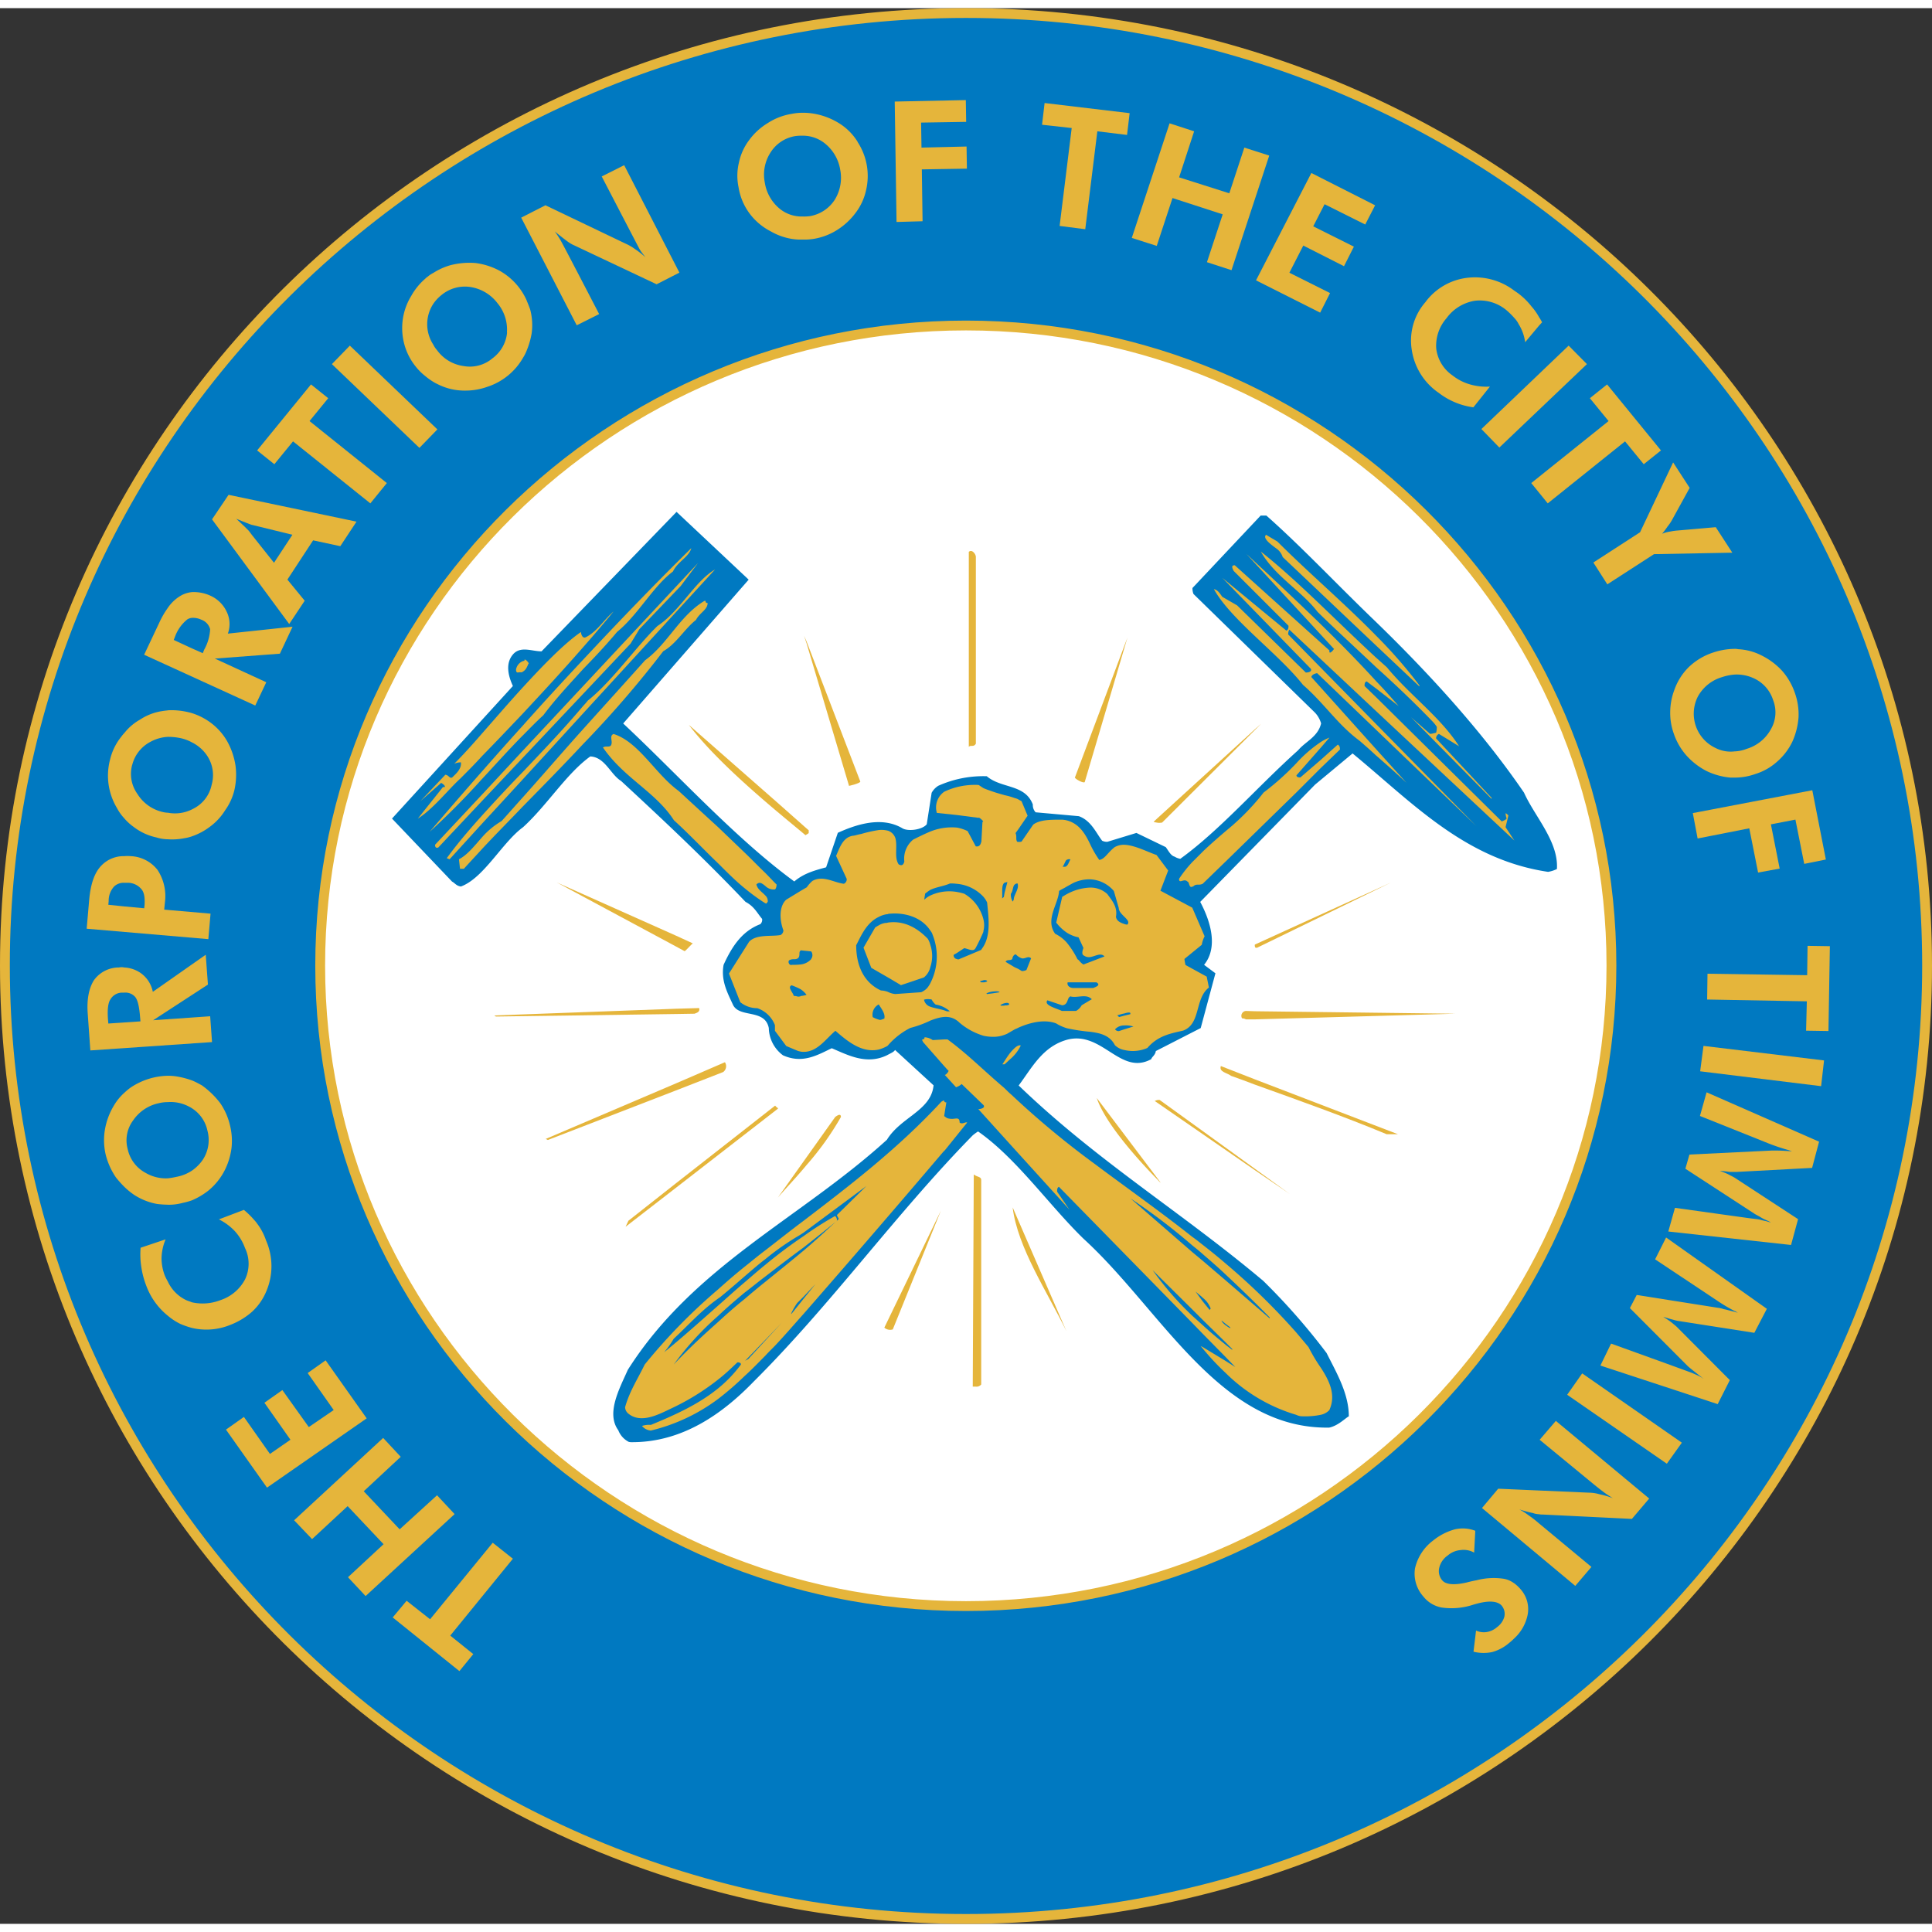 <svg height="316.228" viewBox="0 0 50.936 50.506" width="316.228" xmlns="http://www.w3.org/2000/svg"><rect x="0" y="0" width="50.936" height="50.506" fill="#333333" stroke="none"/><ellipse cx="25.468" cy="25.253" fill="#fff" rx="19.588" ry="19.374" stroke-width=".129"/><path d="m25.468.129c-13.96 0-25.339 11.285-25.339 25.11 0 13.824 11.378 25.129 25.339 25.138 13.96.009 25.339-11.289 25.339-25.138 0-13.849-11.389-25.11-25.339-25.11zm0 42c-9.385 0-17.027-7.585-17.027-16.891 0-9.306 7.636-16.876 17.027-16.876 9.366 0 17.016 7.586 17.016 16.876 0 9.291-7.651 16.891-17.016 16.891z" fill="#0079c1" fill-rule="evenodd" stroke-width=".129"/><path d="m16.624 37.807c1.36.018 2.432-.756 3.244-1.595 2.059-2.05 3.728-4.401 5.778-6.495a1.294 1.294 0 0 1 .14-.102c1.015.708 1.873 1.948 2.785 2.833 2.05 1.873 3.588 5.022 6.472 4.975.233-.047.428-.251.518-.298 0-.606-.335-1.165-.586-1.668a17.116 17.116 0 0 0 -1.668-1.901c-2.152-1.812-4.38-3.158-6.45-5.153.355-.475.634-1.035 1.294-1.211.914-.224 1.389.959 2.2.518.019-.065.104-.102.122-.215l1.183-.606.388-1.444-.299-.223c.373-.457.177-1.138-.102-1.659l3.029-3.093.988-.821c1.566 1.287 2.955 2.796 5.154 3.122a.818.818 0 0 0 .233-.075c.047-.726-.588-1.387-.867-2.013-1.127-1.649-2.572-3.215-3.961-4.557-.969-.932-1.919-1.941-2.833-2.749h-.149l-1.798 1.91a.388.388 0 0 0 .027.159l3.206 3.131a.696.696 0 0 1 .158.28c-.083.355-.409.475-.606.708-1.09.978-2.05 2.097-3.106 2.862a.423.423 0 0 1 -.15-.057c-.102-.027-.158-.149-.233-.251l-.774-.374-.764.233a.28.28 0 0 1 -.14-.028c-.159-.204-.289-.531-.615-.647l-1.138-.102a.276.276 0 0 1 -.074-.205c-.206-.545-.826-.415-1.214-.746a2.891 2.891 0 0 0 -1.277.251.494.494 0 0 0 -.177.186l-.129.83c-.122.149-.503.195-.647.102-.559-.326-1.24-.084-1.697.122l-.309.91c-.271.075-.579.15-.839.373-1.553-1.136-3.075-2.823-4.511-4.165l3.308-3.792-1.901-1.787-3.559 3.677c-.259 0-.559-.149-.756.084-.197.233-.129.55 0 .83l-3.187 3.495 1.584 1.662c.075.038.111.113.233.129.606-.224 1.09-1.165 1.64-1.565.634-.579 1.147-1.417 1.771-1.864.388.018.532.475.812.647 1.118 1.035 2.171 2.022 3.28 3.187.233.122.308.298.437.448a.154.154 0 0 1 -.047.14c-.484.186-.746.586-.968 1.072-.075.419.102.735.251 1.061.177.346.839.093.941.606a.92.92 0 0 0 .373.718c.518.233.914-.009 1.287-.186.419.177.912.447 1.454.186.122-.066.177-.084.215-.14l1.015.932c-.065.67-.857.83-1.23 1.435-2.283 2.077-5.088 3.317-6.831 6.066-.223.503-.577 1.145-.251 1.593a.577.577 0 0 0 .28.308z" fill="#0079c1" fill-rule="evenodd" stroke-width=".129"/><path d="m27.164 30.314-1.136-1.138z" fill="#231f20" fill-rule="evenodd" stroke-width=".129"/><g fill="#e5b53b"><path d="m25.468 50.506c-14.043 0-25.468-11.332-25.468-25.267s11.425-25.239 25.468-25.239 25.468 11.324 25.468 25.239-11.425 25.267-25.468 25.267zm0-50.248c-13.901 0-25.209 11.209-25.209 24.98s11.308 25.009 25.209 25.009 25.209-11.216 25.209-25.009-11.31-24.98-25.209-24.98zm0 42c-9.46 0-17.156-7.636-17.156-17.015s7.696-17.006 17.156-17.006 17.146 7.629 17.146 17.001-7.692 17.02-17.146 17.02zm0-33.762c-9.319 0-16.897 7.507-16.897 16.747s7.581 16.756 16.897 16.756 16.887-7.516 16.887-16.761-7.576-16.742-16.887-16.742z" stroke-width=".129"/><path d="m5.493 24.545.058-.672-1.222-.106.019-.192a1.258 1.258 0 0 0 -.194-.854.946.946 0 0 0 -.708-.364.971.971 0 0 0 -.173 0 .808.808 0 0 0 -.591.239c-.185.182-.291.48-.33.906l-.067.768zm-2.637-.906.009-.096a.555.555 0 0 1 .145-.388.366.366 0 0 1 .259-.096h.096a.469.469 0 0 1 .359.163c.078.087.097.221.088.413l-.01.096-.518-.048z" stroke-width=".129"/><path d="m3.088 21.097a1.252 1.252 0 0 0 .185.259 1.373 1.373 0 0 0 .251.23 1.494 1.494 0 0 0 .602.278 1.035 1.035 0 0 0 .3.048 1.654 1.654 0 0 0 .436-.028 1.092 1.092 0 0 0 .194-.048 1.683 1.683 0 0 0 .484-.259 1.534 1.534 0 0 0 .397-.432 1.523 1.523 0 0 0 .242-.527 1.837 1.837 0 0 0 .03-.647 1.897 1.897 0 0 0 -.214-.633 1.588 1.588 0 0 0 -.431-.492 1.661 1.661 0 0 0 -.503-.259c-.03-.01-.069-.019-.107-.028a1.886 1.886 0 0 0 -.518-.048c-.049.009-.088.009-.136.018a1.455 1.455 0 0 0 -.611.23 1.38 1.38 0 0 0 -.406.346.958.958 0 0 0 -.088.106 1.514 1.514 0 0 0 -.291.591 1.659 1.659 0 0 0 .184 1.294zm.397-1.142a.945.945 0 0 1 .485-.614 1.061 1.061 0 0 1 .456-.129 1.589 1.589 0 0 1 .359.039 1.131 1.131 0 0 1 .272.105 1.035 1.035 0 0 1 .406.356.925.925 0 0 1 .116.768.906.906 0 0 1 -.465.617l-.058.03a1.008 1.008 0 0 1 -.63.085.604.604 0 0 1 -.136-.019 1.064 1.064 0 0 1 -.667-.476.906.906 0 0 1 -.138-.768z" stroke-width=".129"/><path d="m5.59 27.259-.049-.681-1.503.105 1.444-.94-.058-.787-1.395.978a.793.793 0 0 0 -.311-.489.826.826 0 0 0 -.445-.153.302.302 0 0 0 -.136 0 .809.809 0 0 0 -.66.335c-.129.202-.193.498-.164.883l.069.969zm-2.734-.489-.009-.107c-.019-.259 0-.441.069-.538a.359.359 0 0 1 .32-.17h.039a.343.343 0 0 1 .29.115c.069.087.107.259.129.537l.009.106-.426.028z" stroke-width=".129"/><path d="m89.39 86.09-17.89-17.12-3.67 3.78 17.89 17.12z" transform="scale(.129)"/><path d="m328.45 76.9-3.52 2.82 3.82 4.67-15.8 12.67 3.37 4.15 15.8-12.67 3.82 4.67 3.52-2.82z" transform="scale(.129)"/><path d="m42.008 14.615.368.576 1.231-.796 2.064-.039-.436-.672-.998.087a1.566 1.566 0 0 0 -.203.028.92.92 0 0 0 -.214.058 2.071 2.071 0 0 0 .145-.192 1.165 1.165 0 0 0 .107-.154l.475-.863-.436-.672-.872 1.842z" stroke-width=".129"/><path d="m6.73 18.386.29-.614-1.356-.624 1.715-.129.334-.711-1.706.182a.739.739 0 0 0 -.03-.576.866.866 0 0 0 -.426-.422 1.054 1.054 0 0 0 -.494-.096.742.742 0 0 0 -.259.076 1.054 1.054 0 0 0 -.378.346 2.233 2.233 0 0 0 -.203.346l-.417.883zm-2.11-1.831a1.035 1.035 0 0 1 .32-.441.276.276 0 0 1 .116-.039.506.506 0 0 1 .251.048.365.365 0 0 1 .233.25 1.224 1.224 0 0 1 -.155.537l-.039.096-.29-.129-.475-.22z" stroke-width=".129"/><path d="m361.93 166.81 5.01-.97 1.8 9.05 4.42-.89-2.77-14.16-24.42 4.67.98 5.19 10.56-2.08 1.8 9.04 4.41-.81z" transform="scale(.129)"/><path d="m44.537 17.359a1.591 1.591 0 0 0 -.397.624 1.693 1.693 0 0 0 -.106.576 1.615 1.615 0 0 0 .097.575 1.683 1.683 0 0 0 .329.567 1.848 1.848 0 0 0 .533.412 1.824 1.824 0 0 0 .63.173h.106a1.619 1.619 0 0 0 .553-.096 1.526 1.526 0 0 0 .572-.326 1.633 1.633 0 0 0 .397-.518 1.901 1.901 0 0 0 .166-.647 1.683 1.683 0 0 0 -.097-.647 1.727 1.727 0 0 0 -.33-.575 1.844 1.844 0 0 0 -.533-.404 1.513 1.513 0 0 0 -.63-.172.388.388 0 0 0 -.097-.009 1.847 1.847 0 0 0 -.562.096 1.683 1.683 0 0 0 -.63.371zm1.192.211a1.067 1.067 0 0 1 .485.087.946.946 0 0 1 .533.585.885.885 0 0 1 -.058.768 1.082 1.082 0 0 1 -.639.518.95.95 0 0 1 -.321.067.868.868 0 0 1 -.494-.087.999.999 0 0 1 -.475-1.353 1.069 1.069 0 0 1 .641-.518 1.35 1.35 0 0 1 .329-.067z" stroke-width=".129"/><path d="m7.625 16.237.408-.614-.456-.557.678-1.035.717.154.427-.647-3.373-.707-.436.647zm-1.067-2.459-.115-.115c-.069-.067-.136-.129-.214-.201.106.048.194.076.259.105.065.028.129.048.155.058h.009l1.057.259-.485.738-.572-.72z" stroke-width=".129"/><path d="m306.43 89.8 17.9-17.05-3.74-3.78-17.83 17.05z" transform="scale(.129)"/><path d="m63.56 76.9-11.01 13.49 3.52 2.82 3.82-4.67 15.8 12.67 3.37-4.15-15.8-12.67 3.82-4.67z" transform="scale(.129)"/><path d="m239.03 23.54-7.72 23.42 5.1 1.63 3.22-9.78 10.26 3.33-3.22 9.78 5.02 1.63 7.71-23.42-5.09-1.63-3.07 9.34-10.26-3.26 3.07-9.41z" transform="scale(.129)"/><path d="m41.019 37.246-.427.498 1.416 1.165c.106.087.203.163.281.221.078.058.155.105.232.153a2.353 2.353 0 0 0 -.359-.105 1.019 1.019 0 0 0 -.259-.039l-2.404-.105-.427.509 2.459 2.053.426-.5-1.386-1.151a2.959 2.959 0 0 0 -.272-.211 1.833 1.833 0 0 0 -.242-.154 3.709 3.709 0 0 0 .359.096.488.488 0 0 0 .155.03.426.426 0 0 0 .106.009l2.347.115.456-.537z" stroke-width=".129"/><path d="m39.914 41.524a.633.633 0 0 0 -.259-.114 1.768 1.768 0 0 0 -.727.038c-.058.01-.145.028-.259.058-.33.076-.553.057-.647-.058a.374.374 0 0 1 -.078-.326.542.542 0 0 1 .223-.326.59.59 0 0 1 .339-.144.568.568 0 0 1 .359.067l.03-.576a.919.919 0 0 0 -.533-.039 1.553 1.553 0 0 0 -.581.298 1.266 1.266 0 0 0 -.475.73.906.906 0 0 0 .223.748.793.793 0 0 0 .484.287 1.82 1.82 0 0 0 .738-.048c.039-.009.087-.028.164-.048.339-.096.572-.076.678.048a.34.34 0 0 1 .069.287.509.509 0 0 1 -.194.278.547.547 0 0 1 -.272.129.497.497 0 0 1 -.281-.039l-.067.557a1.086 1.086 0 0 0 .494.009 1.156 1.156 0 0 0 .447-.241 1.406 1.406 0 0 0 .129-.115 1.155 1.155 0 0 0 .348-.585.786.786 0 0 0 -.164-.7 1.05 1.05 0 0 0 -.186-.176z" stroke-width=".129"/><path d="m320.29 283.39 20.37 14.09 3.07-4.3-20.37-14.16z" transform="scale(.129)"/><path d="m37.923 10.136a1.913 1.913 0 0 0 .922.388l.436-.547a1.553 1.553 0 0 1 -.524-.057 1.338 1.338 0 0 1 -.465-.239 1.002 1.002 0 0 1 -.427-.711 1.1 1.1 0 0 1 .272-.796 1.144 1.144 0 0 1 .756-.461 1.1 1.1 0 0 1 .834.259 1.951 1.951 0 0 1 .194.193.647.647 0 0 1 .116.163 1.221 1.221 0 0 1 .173.479l.369-.441.078-.085c-.028-.048-.048-.087-.078-.129a1.54 1.54 0 0 0 -.203-.289 1.826 1.826 0 0 0 -.365-.355l-.097-.067a1.708 1.708 0 0 0 -1.202-.335 1.605 1.605 0 0 0 -1.134.647 1.539 1.539 0 0 0 -.359 1.248 1.672 1.672 0 0 0 .704 1.136z" stroke-width=".129"/><path d="m369.12 208.98 4.57.07.29-17.34-4.56-.07-.08 6-20.37-.3-.07 5.27 20.37.37z" transform="scale(.129)"/><path d="m347.47 217.28 24.72 3.04.6-5.26-24.64-2.97z" transform="scale(.129)"/><path d="m43.926 32.411-.29.576 1.628 1.083a4.504 4.504 0 0 0 .465.278h.01l.078.048-.088-.028c-.129-.028-.212-.057-.281-.067a.669.669 0 0 0 -.164-.038l-2.133-.337-.18.346 1.522 1.526c.03.028.088.076.155.129.067.053.164.129.259.202-.009 0-.019-.009-.028-.019a.673.673 0 0 1 -.069-.038c-.058-.03-.129-.058-.193-.087-.063-.028-2.142-.777-2.142-.777l-.281.579 3.092 1.017.32-.633-1.395-1.4c-.03-.03-.078-.067-.136-.115-.058-.048-.136-.097-.224-.154.097.028.175.057.259.076a.985.985 0 0 0 .175.039l1.967.307.33-.633z" stroke-width=".129"/><path d="m274.68 52.74 2.02-4-8.31-4.15 2.32-4.52 8.31 4.15 2.02-3.93-13.03-6.6-11.31 21.94 13.11 6.6 2.02-4-8.31-4.16 2.84-5.55z" transform="scale(.129)"/><path d="m44.993 28.583-.175.624 1.822.729a5.379 5.379 0 0 0 .518.172l.087.03c-.164-.01-.29-.019-.388-.019h-.155l-2.161.105-.107.374 1.812 1.18c.039.028.106.057.184.106.078.049.163.075.259.129a.503.503 0 0 1 -.078-.019c-.058-.019-.129-.028-.193-.048-.063-.019-.185-.028-.33-.048l-1.929-.269-.175.624 3.236.355.185-.681-1.658-1.083c-.01-.01-.019-.01-.03-.019l-.129-.067c-.069-.039-.155-.067-.243-.106.097.01.185.019.259.03h.184l1.987-.106.184-.691z" stroke-width=".129"/><path d="m78.31 292.21-18.2 16.83 3.67 3.85 7.27-6.74 7.34 7.78-7.27 6.75 3.6 3.85 18.19-16.75-3.59-3.85-7.64 6.96-7.34-7.78 7.56-7.04z" transform="scale(.129)"/><path d="m4.427 31.547a1.36 1.36 0 0 0 .388-.048 1.85 1.85 0 0 0 .243-.067 1.913 1.913 0 0 0 .426-.25 1.663 1.663 0 0 0 .456-.575 1.812 1.812 0 0 0 .164-.557 1.702 1.702 0 0 0 -.038-.585 1.725 1.725 0 0 0 -.259-.595 2.252 2.252 0 0 0 -.484-.47c-.088-.048-.175-.096-.259-.129a2.2 2.2 0 0 0 -.349-.096 1.456 1.456 0 0 0 -.281-.028 1.819 1.819 0 0 0 -.999.317 1.767 1.767 0 0 0 -.154.129 1.402 1.402 0 0 0 -.282.346 1.812 1.812 0 0 0 -.232.624 1.675 1.675 0 0 0 .019.661 1.869 1.869 0 0 0 .271.604 2.749 2.749 0 0 0 .224.25 1.878 1.878 0 0 0 .259.211 1.65 1.65 0 0 0 .602.238 2.538 2.538 0 0 0 .285.019zm-1.061-1.468a.879.879 0 0 1 .145-.757 1.087 1.087 0 0 1 .678-.452.956.956 0 0 1 .233-.028 1.023 1.023 0 0 1 .581.129.236.236 0 0 1 .049.028.925.925 0 0 1 .417.595.947.947 0 0 1 -.129.777 1.126 1.126 0 0 1 -.281.278 1.101 1.101 0 0 1 -.408.163 2 2 0 0 1 -.223.038 1.05 1.05 0 0 1 -.591-.144.929.929 0 0 1 -.471-.628z" stroke-width=".129"/><path d="m57.71 282.43-3.67 2.59 5.32 7.56-4.19 2.9-5.32-7.56-3.67 2.59 8.39 11.86 20.37-14.16-8.39-11.86-3.67 2.6 5.32 7.56-5.09 3.48z" transform="scale(.129)"/><path d="m96.73 336.39-4.71-3.78 12.8-15.71-4.12-3.27-12.8 15.64-4.8-3.78-2.84 3.41 13.63 10.97z" transform="scale(.129)"/><path d="m230.34 25.91.53-4.45-17.38-2.07-.52 4.44 6.06.67-2.47 20.01 5.24.67 2.47-20.01z" transform="scale(.129)"/><path d="m6.655 34.359a1.513 1.513 0 0 0 .369-.537 1.683 1.683 0 0 0 -.01-1.333 1.553 1.553 0 0 0 -.232-.441c-.039-.058-.088-.106-.129-.154a2.291 2.291 0 0 0 -.223-.211l-.659.25a1.481 1.481 0 0 1 .417.307 1.345 1.345 0 0 1 .272.45.951.951 0 0 1 0 .826 1.133 1.133 0 0 1 -.647.546 1.294 1.294 0 0 1 -.756.057c-.039-.018-.078-.028-.129-.048a1.012 1.012 0 0 1 -.503-.498 1.703 1.703 0 0 1 -.078-.154 1.285 1.285 0 0 1 -.088-.459 1.353 1.353 0 0 1 .107-.5l-.659.221a2.143 2.143 0 0 0 .019.509 2.268 2.268 0 0 0 .129.489 1.826 1.826 0 0 0 .572.796 1.564 1.564 0 0 0 .327.214 2.274 2.274 0 0 0 .302.105 1.661 1.661 0 0 0 1.008-.076 1.907 1.907 0 0 0 .59-.357z" stroke-width=".129"/><path d="m22.612 3.526a1.518 1.518 0 0 0 -.456-.47 1.859 1.859 0 0 0 -.621-.259 1.696 1.696 0 0 0 -.378-.039 1.46 1.46 0 0 0 -.29.03 1.63 1.63 0 0 0 -.621.239 1.693 1.693 0 0 0 -.494.45 1.5 1.5 0 0 0 -.271.595 1.477 1.477 0 0 0 -.01.647 1.575 1.575 0 0 0 .281.681 1.617 1.617 0 0 0 .569.485 1.633 1.633 0 0 0 .546.197 1.45 1.45 0 0 0 .29.019 1.561 1.561 0 0 0 .3-.019 1.652 1.652 0 0 0 .621-.239 1.799 1.799 0 0 0 .484-.452 1.523 1.523 0 0 0 .272-.594 1.633 1.633 0 0 0 -.223-1.267zm-.602 1.522a.975.975 0 0 1 -.654.435 1.213 1.213 0 0 1 -.194.01.916.916 0 0 1 -.582-.186 1.113 1.113 0 0 1 -.417-.711 1.077 1.077 0 0 1 .155-.796.949.949 0 0 1 .65-.427 1.149 1.149 0 0 1 .184-.01.923.923 0 0 1 .582.193 1.116 1.116 0 0 1 .417.7 1.103 1.103 0 0 1 -.141.792z" stroke-width=".129"/><path d="m182.86 19.09.37 24.61 5.32-.15-.15-10.6 9.21-.15-.07-4.52-9.21.22-.08-5.11 9.21-.15-.07-4.45z" transform="scale(.129)"/><path d="m13.887 7.709a1.676 1.676 0 0 0 -.717-.787 1.828 1.828 0 0 0 -.63-.202 1.983 1.983 0 0 0 -.668.058 1.683 1.683 0 0 0 -.447.202.704.704 0 0 0 -.145.096.4.4 0 0 0 -.069.057 1.69 1.69 0 0 0 -.368.452 1.617 1.617 0 0 0 -.224.623 1.649 1.649 0 0 0 .039.647 1.588 1.588 0 0 0 .302.594 1.476 1.476 0 0 0 .251.25 1.689 1.689 0 0 0 .214.154.985.985 0 0 0 .106.057 1.566 1.566 0 0 0 .727.173 1.712 1.712 0 0 0 .581-.097 1.683 1.683 0 0 0 .95-.768 1.107 1.107 0 0 0 .097-.192 2.13 2.13 0 0 0 .129-.441 1.6 1.6 0 0 0 -.039-.647c-.032-.085-.061-.162-.091-.229zm-.518.844a.954.954 0 0 1 -.388.681.919.919 0 0 1 -.756.202 1.035 1.035 0 0 1 -.705-.422.625.625 0 0 1 -.097-.144.981.981 0 0 1 0-1.074 1.057 1.057 0 0 1 .227-.241.967.967 0 0 1 .766-.201 1.112 1.112 0 0 1 .698.422 1.086 1.086 0 0 1 .251.777z" stroke-width=".129"/><path d="m15.864 4.437s.941 1.812.989 1.9c.048.088.106.154.164.23a2.482 2.482 0 0 0 -.29-.225 1.25 1.25 0 0 0 -.224-.129l-2.123-1.016-.639.326 1.464 2.838.591-.296s-.96-1.852-1.008-1.929a2.12 2.12 0 0 0 -.163-.25c.116.096.214.172.302.239.088.067.154.105.212.129l2.172 1.026.601-.307-1.456-2.833z" stroke-width=".129"/><path d="m19.065 28.049a.19.19 0 0 0 .047-.259l-1.294.559-3.43 1.463.056.028 3.374-1.305z" stroke-width=".129"/><path d="m18.311 26.511c.075-.027.149-.056.122-.149l-.615.018-4.789.177.047.028 4.744-.066z" stroke-width=".129"/><path d="m20.51 29a.259.259 0 0 1 -.074-.066l-2.618 2.05-1.25.985-.075.159 1.324-1.025 2.692-2.088z" stroke-width=".129"/><path d="m18.05 24.862c.018 0 .176-.177.214-.206l-.447-.205-3.132-1.398 3.132 1.683z" stroke-width=".129"/><path d="m30.64 21.47 2.45-2.444.159-.159-.159.14-2.563 2.339-.111.104c0 .009.056.018.111.027a.436.436 0 0 0 .113-.006z" stroke-width=".129"/><path d="m33.081 24.694a.194.194 0 0 0 .009.066.056.056 0 0 0 .057.009l3.522-1.715-3.579 1.631z" stroke-width=".129"/><path d="m20.51 21.199c.243.206.494.41.727.606a.107.107 0 0 1 .028-.018.545.545 0 0 0 .056-.038v-.075l-.056-.047-.756-.67-2.348-2.061c.568.747 1.473 1.566 2.348 2.303z" stroke-width=".129"/><path d="m22.02 29.233-.755 1.061-.756 1.063c.252-.289.518-.568.756-.857a7.636 7.636 0 0 0 .906-1.267c-.003-.075-.049-.075-.151 0z" stroke-width=".129"/><path d="m32.848 26.438a.129.129 0 0 0 -.102.195.207.207 0 0 1 .102.027h.242l5.285-.149-5.285-.065z" stroke-width=".129"/><path d="m28.916 28.734c.214.647 1.052 1.593 1.611 2.161a.518.518 0 0 0 .075.075l-.075-.102z" stroke-width=".129"/><path d="m28.338 20.287c.028.047.215.149.259.12l1.127-3.812z" stroke-width=".129"/><path d="m30.574 28.785h-.047a.259.259 0 0 0 -.083.028l.083.056 2.563 1.771.914.624-.914-.661z" stroke-width=".129"/><path d="m32.187 27.891c-.056.158.168.177.271.259.214.075.419.15.633.233 1.165.419 2.349.839 3.467 1.305h.298l-3.765-1.444z" stroke-width=".129"/><path d="m28.115 34.88-1.417-3.262c.131 1.063.914 2.228 1.417 3.262z" stroke-width=".129"/><path d="m23.538 34.834 1.268-3.131-1.491 3.084a.228.228 0 0 0 .223.047z" stroke-width=".129"/><path d="m25.673 30.751-.027 5.591h.074a.162.162 0 0 0 .149-.056v-5.387c0-.096-.093-.074-.195-.149z" stroke-width=".129"/><path d="m21.199 16.549.066.197 1.118 3.753c-.066.028.316-.065.298-.111l-1.416-3.691z" stroke-width=".129"/><path d="m25.728 19.391v-4.929c0-.057-.093-.206-.186-.129v5.144c.038-.062.131.018.186-.085z" stroke-width=".129"/><path d="m24.527 24.694a.586.586 0 0 0 -.066-.158c-.224-.233-.577-.494-1.052-.428a.129.129 0 0 1 -.057.009.472.472 0 0 0 -.186.065c-.036.019-.065.038-.093.056l-.307.532.205.531.195.113.243.14.344.204.606-.204a.488.488 0 0 0 .168-.271.914.914 0 0 0 0-.588z" stroke-width=".129"/><path d="m31.814 25.533-.559-.307a1.331 1.331 0 0 1 -.028-.159l.457-.373a.739.739 0 0 1 .075-.224l-.326-.755-.839-.447.204-.532-.307-.41c-.224-.074-.569-.259-.849-.269a.489.489 0 0 0 -.259.065c-.195.158-.252.308-.401.335a2.616 2.616 0 0 1 -.242-.419c-.129-.271-.289-.54-.615-.624a.567.567 0 0 0 -.129-.019c-.308 0-.577 0-.755.129l-.308.448a.212.212 0 0 1 -.084.009c-.018 0-.027 0-.036-.009-.038-.075 0-.122-.038-.224l.074-.102.243-.355-.159-.382c-.027-.018-.056-.028-.084-.047-.028-.018-.065-.028-.102-.038a1.738 1.738 0 0 0 -.259-.074c-.093-.028-.206-.057-.308-.093-.102-.036-.168-.057-.251-.093-.047-.028-.084-.057-.129-.084a1.907 1.907 0 0 0 -.568.056 1.843 1.843 0 0 0 -.337.122.503.503 0 0 0 -.195.559l.532.056.568.074c0-.036.177.122.102.104l-.028.518c-.018.074-.047.149-.149.129l-.214-.401a1.076 1.076 0 0 0 -.28-.093 1.513 1.513 0 0 0 -.699.102c-.159.066-.308.14-.457.215a.647.647 0 0 0 -.233.577c-.019.075-.056.129-.149.075-.122-.177-.028-.457-.084-.681a.309.309 0 0 0 -.195-.205.687.687 0 0 0 -.243-.019 3.515 3.515 0 0 0 -.466.104c-.102.018-.176.047-.223.047-.259.047-.337.298-.439.531l.28.606a.129.129 0 0 1 -.074.129c-.259-.028-.55-.233-.83-.075a.89.89 0 0 0 -.149.168l-.159.093-.382.233c-.195.177-.177.54-.075.81a.146.146 0 0 1 -.074.122c-.252.047-.634-.028-.83.177l-.531.839.298.755a.703.703 0 0 0 .448.158.764.764 0 0 1 .466.448v.149l.298.401.308.129c.027.01.047.01.074.019.41.056.647-.326.914-.55.298.259.69.597 1.145.494a1.077 1.077 0 0 0 .224-.093l.019-.019a1.941 1.941 0 0 1 .586-.457 2.884 2.884 0 0 0 .532-.195c.242-.093.484-.158.699 0a.287.287 0 0 1 .056.047 1.747 1.747 0 0 0 .647.355 1.175 1.175 0 0 0 .251.027.821.821 0 0 0 .308-.056.465.465 0 0 0 .065-.027l.195-.113c.038-.018.066-.027.102-.047.317-.14.69-.224.989-.111a1.179 1.179 0 0 0 .289.129 4.801 4.801 0 0 0 .615.093c.28.036.518.102.647.353a.484.484 0 0 0 .259.129.954.954 0 0 0 .597-.056c.28-.326.615-.382.941-.457.476-.177.299-.839.681-1.136zm-10.708.518a.207.207 0 0 1 -.074.009.3.3 0 0 0 -.104-.018c-.027-.102-.176-.233-.056-.28a1.877 1.877 0 0 1 .233.102.611.611 0 0 1 .159.149.708.708 0 0 1 -.159.032zm.28-.978a.444.444 0 0 1 -.28.14 2.006 2.006 0 0 1 -.224.009c-.074.028-.12-.083-.074-.12.102-.056.149 0 .233-.056.065-.066.009-.168.065-.197a.009.009 0 0 1 .009-.009l.271.028a.167.167 0 0 1 0 .199zm5.358-1.957a.093.093 0 0 1 .084-.038c.038.113-.047.233-.084.337a.33.33 0 0 0 -.018.093l-.028.047a.365.365 0 0 1 -.047-.206c.056-.07.047-.18.093-.238zm-.259-.056a.177.177 0 0 1 .074-.018l-.074.28-.019.111-.047.038c.018-.127-.028-.351.065-.415zm-3.168 3.579-.075.027a.094.094 0 0 1 -.075 0 .721.721 0 0 1 -.158-.065.305.305 0 0 1 .158-.335c.074.115.176.246.149.368zm.289-.647a.524.524 0 0 1 -.195-.056.59.59 0 0 0 -.186-.038l-.057-.028c-.419-.224-.595-.661-.595-1.165.12-.224.259-.586.595-.746a.619.619 0 0 1 .243-.074c.009-.01.027-.01.047-.01.388-.036.839.084 1.072.448a.286.286 0 0 1 .056.102 1.542 1.542 0 0 1 -.056 1.277.673.673 0 0 1 -.093.14.492.492 0 0 1 -.15.102zm1.36.457c-.129-.057-.308-.075-.437-.122a.243.243 0 0 1 -.168-.186.364.364 0 0 1 .168-.009c.018 0 .027 0 .036.009a.388.388 0 0 0 .104.129.729.729 0 0 1 .373.177zm.308-1.371a.07.07 0 0 1 -.047-.009.096.096 0 0 1 -.084-.111l.084-.047.195-.129c.129.027.242.102.298 0a4.694 4.694 0 0 0 .206-.428v-.019a.626.626 0 0 0 0-.317 1.087 1.087 0 0 0 -.503-.67 1.582 1.582 0 0 0 -.195-.047 1.18 1.18 0 0 0 -.699.093.61.61 0 0 0 -.159.111c0-.056.019-.129.019-.158a1.197 1.197 0 0 1 .14-.102c.158-.075.344-.093.518-.168a1.232 1.232 0 0 1 .177.009 1.087 1.087 0 0 1 .699.337.59.59 0 0 1 .102.158c.038.388.102.839-.102 1.165l-.057.084zm.595.606-.036-.027c.027-.01.065-.019.093-.028.028-.009.093-.009.102.028a.195.195 0 0 1 -.102.027zm.308.289-.149.019c-.066-.009.047-.056.149-.066.102-.01.158-.009.177.019zm.308.326h-.082c-.066 0 .009-.047.084-.065.075-.018.12-.009.12.038a.212.212 0 0 1 -.124.017zm.577-.941a.259.259 0 0 1 -.122.028l-.093-.056-.102-.047-.233-.14c.038-.075.122-.019.177-.075a.159.159 0 0 1 .056-.111c.009 0 .019-.01.038-.01a.414.414 0 0 0 .065.057.349.349 0 0 0 .093.047c.093.018.168-.075.243 0zm2.74 1.165-.159.038-.14.038-.047-.047c.047-.009.122-.038.186-.047.092-.03.176-.039.158.008zm-1.683-4.063a.113.113 0 0 1 .102-.018c-.047.093-.065.149-.102.176a.067.067 0 0 1 -.047.019h-.056c.05-.076.069-.15.106-.188zm.614 3.699-.215.129a.388.388 0 0 1 -.149.15h-.373c-.158-.075-.484-.15-.382-.28l.382.129a.129.129 0 0 0 .122-.065c.038-.056.038-.14.102-.168.158.047.382-.056.518.038a.17.17 0 0 1 .047.038zm.084-.326h-.518c-.104 0-.177-.075-.15-.15h.756c.131.075-.018.122-.083.15zm.373-2.48a.647.647 0 0 0 -.457-.167 1.384 1.384 0 0 0 -.615.177c-.038.018-.075.047-.113.065l-.158.681a1.192 1.192 0 0 0 .271.259.868.868 0 0 0 .317.129l.129.28c-.027.075-.056.177.019.204a.223.223 0 0 0 .149.038c.14-.018.289-.129.388-.018l-.388.149-.075.028-.093.036c-.102-.065-.102-.111-.158-.14a2.224 2.224 0 0 0 -.289-.447.997.997 0 0 0 -.299-.224c-.269-.373.084-.783.104-1.127.047-.038.12-.066.195-.113.047-.027.102-.056.167-.093a.994.994 0 0 1 .448-.102.866.866 0 0 1 .634.308l.129.447c0 .084.075.159.14.224.065.065.159.149.084.215a.259.259 0 0 1 -.084-.019c-.111-.036-.195-.083-.214-.186.052-.277-.126-.453-.228-.603zm.449 3.57-.14.047a.118.118 0 0 1 -.102-.047.318.318 0 0 1 .242-.102.668.668 0 0 1 .243.027z" stroke-width=".129"/><path d="m18.348 16.13c.102-.195.308-.269.308-.447-.104 0 0-.113-.129-.028-.625.401-.932 1.109-1.52 1.538-.559.625-1.099 1.221-1.631 1.812s-1.063 1.211-1.602 1.812c-.186.206-.364.41-.55.615a2.099 2.099 0 0 0 -.518.43c-.205.233-.388.466-.606.577l.028.251h.102c.149-.167.317-.344.475-.518.335-.362.699-.726 1.063-1.108.531-.541 1.072-1.091 1.602-1.659a27.901 27.901 0 0 0 2.116-2.451c.339-.189.563-.59.861-.823z" stroke-width=".129"/><path d="m13.773 19.774 1.602-1.697 1.249-1.323.233-.382 1.09-1.138.457-.606-3.029 3.244-1.602 1.715-1.063 1.145-1.24 1.324c0 .027 0 .102.084.074l1.156-1.23z" stroke-width=".129"/><path d="m11.676 20.538-.661.83c.409-.259.792-.755 1.118-1.054.195-.195.388-.388.577-.597.355-.362.708-.735 1.063-1.108.54-.579 1.081-1.165 1.602-1.762.28-.317.541-.625.801-.941-.251.214-.456.559-.755.689-.018 0-.027-.009-.047-.009a.202.202 0 0 1 -.056-.14c-.457.317-.997.876-1.553 1.482-.355.388-.718.81-1.063 1.202-.251.289-.494.559-.727.792a.406.406 0 0 1 .177-.038c.019.177-.129.298-.233.401-.074.027-.074-.057-.177-.075l-.661.699.541-.475c-.022-.047.211.12.053.102z" stroke-width=".129"/><path d="m12.71 20.321c.355-.382.708-.777 1.063-1.136.186-.186.364-.373.55-.541.335-.447.699-.83 1.052-1.221.308-.317.606-.634.894-.978.559-.457.942-1.193 1.473-1.593.122-.259.428-.388.484-.615-.922.906-1.891 1.91-2.847 2.935-.54.577-1.081 1.165-1.602 1.751-.364.401-.718.801-1.063 1.193-.484.55-.95 1.09-1.389 1.602a19.396 19.396 0 0 0 1.385-1.398z" stroke-width=".129"/><path d="m13.773 20.343 1.602-1.752 3.477-3.792c-.532.307-.932 1.109-1.52 1.491-.597.586-1.183 1.444-1.835 1.966a1.675 1.675 0 0 1 -.122.14c-.518.615-1.063 1.183-1.602 1.752-.364.373-.718.755-1.063 1.136-.344.382-.647.736-.932 1.127l.075.028.857-.941z" stroke-width=".129"/><path d="m13.68 17.509h.074c.01 0 .01 0 .019-.009.084-.047.111-.102.158-.215.047 0-.12-.177-.102-.084-.018.01-.038.01-.056.019a.294.294 0 0 0 -.168.214c0 .028 0 .104.075.075z" stroke-width=".129"/><path d="m33.678 14.266a.449.449 0 0 1 .14.206l2.459 2.33 1.145 1.081v-.028a12.614 12.614 0 0 0 -1.145-1.314c-.848-.866-1.771-1.649-2.6-2.479l-.298-.177c-.115.102.206.308.299.382z" stroke-width=".129"/><path d="m34.74 15.92c.484.475 1.016.959 1.538 1.454.518.466 1.025.95 1.482 1.424a.932.932 0 0 1 .12.149.527.527 0 0 1 -.018.158c-.028 0-.102.028-.159.028l-.502-.439 2.124 2.154v-.028l-1.463-1.566a.129.129 0 0 1 .074-.12l.532.326c-.485-.765-1.314-1.36-1.901-2.079l-.289-.259c-1.072-.989-2.071-2.032-3.038-2.796.373.659 1.081 1.041 1.5 1.595z" stroke-width=".129"/><path d="m34.731 17.538 1.553 1.491 2.637 2.534-2.637-2.684-2.321-2.366a.25.25 0 0 1 .028-.129l2.292 2.152 3.643 3.41-.233-.353.075-.308c-.019-.018-.047-.056-.075-.056a.459.459 0 0 0 .028.129c0 .027-.057.056-.129.083l-3.308-3.271-.308-.298c0-.056 0-.102.056-.122l.259.195.586.457c-.186-.214-.382-.437-.586-.647-1.025-1.127-2.228-2.246-3.43-3.365l2.303 2.498c.047-.028-.14.204-.113.047l-2.497-2.247c-.084 0-.084.047-.028.15l1.444 1.444c0 .056 0 .102-.056.129l-1.688-1.391 2.33 2.394c.047.084-.075.102-.129.102l-1.812-1.771-.388-.224c-.047-.056-.102-.176-.224-.205.448.81 1.697 1.696 2.349 2.525.559.485.912 1.045 1.491 1.473.149.129.289.251.428.382.28.242.54.475.81.727l-.81-.896-1.697-1.891c.005-.066.111-.102.155-.102z" stroke-width=".129"/><path d="m26.67 27.676a1.089 1.089 0 0 0 .242-.326c-.066-.027-.149.047-.242.149-.093.102-.177.252-.243.346h.057c.056-.047.12-.113.186-.168z" stroke-width=".129"/><path d="m35.271 19.415-.447.401-.541.466c-.028 0-.102 0-.102-.057l.647-.735.223-.259a1.285 1.285 0 0 0 -.223.113 3.495 3.495 0 0 0 -.647.559 7.028 7.028 0 0 1 -.867.777 6.303 6.303 0 0 1 -.988 1.007c-.206.177-.41.353-.606.54l-.28.28a3.246 3.246 0 0 0 -.355.448c0 .149.129-.028.224.075.047 0 .038.186.129.129.018 0 .027-.009.047-.027.074-.047.129 0 .224-.047l.009-.009.606-.588 1.855-1.812.647-.647.502-.484c-.003-.049-.003-.096-.058-.129z" stroke-width=".129"/><path d="m34.498 35.3-.326-.388a17.775 17.775 0 0 0 -1.855-1.812c-.195-.168-.401-.335-.606-.494-.093-.074-.186-.149-.28-.214-.848-.672-1.724-1.287-2.582-1.93a23.096 23.096 0 0 1 -2.18-1.812c-.066-.056-.129-.12-.197-.186-.54-.457-.968-.894-1.491-1.276h-.074l-.317.018a.404.404 0 0 0 -.215-.074c0 .102-.111 0-.036.129l.568.647.093.102c.038-.009-.056.122-.093.113l.298.326a.404.404 0 0 0 .149-.084l.579.559c.047.075-.084.102-.14.102l.876.969 1.527 1.683-.326-.475c0-.056 0-.102.047-.129l.932.951 2.582 2.637.28.289.606.616.251.259-.251-.158-.607-.368-.056-.028c.018.019.036.047.056.066a6.635 6.635 0 0 0 .606.647 4.428 4.428 0 0 0 1.855 1.1.453.453 0 0 0 .12.038 2.048 2.048 0 0 0 .532-.038.432.432 0 0 0 .223-.122c.186-.4 0-.777-.223-1.118a4.644 4.644 0 0 1 -.325-.545zm-2.011.074c-.056-.047-.111-.083-.167-.129-.206-.168-.41-.337-.606-.518l-.28-.252a8.328 8.328 0 0 1 -1.045-1.202l1.045 1.035.28.28.606.595.167.168zm-.968-1.538c.065.057.14.113.195.168a.636.636 0 0 1 .205.28l-.027.038-.181-.224zm.689.765.113.093.111.084c.028.047-.047 0-.111-.047-.065-.047-.115-.104-.115-.131zm1.268-.056-1.156-.998-.606-.518-.28-.233-1.631-1.416a16.229 16.229 0 0 1 1.631 1.239c.093.075.186.149.28.233.205.177.41.355.606.541.388.364.783.746 1.156 1.127z" stroke-width=".129"/><path d="m17.771 21.414c.4.364.777.764 1.165 1.136.233.233.456.457.689.647a5.281 5.281 0 0 0 .55.401c.009 0 .019.009.028.009l.038-.047a.197.197 0 0 0 -.066-.168c-.074-.083-.204-.158-.233-.289.084-.084.149-.027.233.038a.309.309 0 0 0 .252.093c.018 0 .047-.056.047-.129-.104-.102-.197-.204-.299-.307-.186-.177-.364-.364-.55-.541l-.689-.661c-.337-.308-.681-.625-1.045-.96-.606-.437-1.052-1.294-1.715-1.5-.129.056 0 .204-.074.308-.056.047-.129 0-.206.047.559.814 1.389 1.169 1.874 1.923z" stroke-width=".129"/><path d="m25.3 29.381c0-.177-.129-.075-.259-.102a.202.202 0 0 1 -.129-.057.021.021 0 0 1 -.019-.018l.019-.122.038-.233c-.019 0-.028 0-.038-.009-.038-.018.009-.074-.093-.009-1.147 1.24-2.405 2.2-3.634 3.14-.346.259-.672.518-1.007.777-.186.14-.364.289-.55.437-.233.186-.466.388-.689.588a15.072 15.072 0 0 0 -1.941 1.986c-.195.4-.401.708-.518 1.127a.228.228 0 0 0 .074.158c.355.308.867 0 1.211-.158a6.281 6.281 0 0 0 1.175-.736c.167-.129.326-.28.502-.448.019 0 .093 0 .093.057a3.464 3.464 0 0 1 -.595.624c-.503.41-1.1.69-1.781.969a.588.588 0 0 0 -.233.027.334.334 0 0 0 .233.122 4.855 4.855 0 0 0 1.781-.839 7.878 7.878 0 0 0 .689-.597c.186-.167.364-.353.55-.54.093-.104.195-.197.289-.299.243-.259.476-.531.718-.801 1.221-1.398 2.459-2.833 3.681-4.271l.047-.047.585-.726c-.049-.027-.123.057-.198 0zm-5.125 5.749-.447.485-.084.047.531-.55.439-.457zm1.007-1.099-.299.373c-.093.12.104-.252.159-.29l.14-.14.317-.335zm.932-2.107-.047.044-.032.027c-.289.269-.571.527-.853.765-.335.28-.672.55-1.007.821-.186.149-.364.298-.55.457-.233.186-.456.382-.689.597-.388.344-.783.708-1.175 1.127a7.895 7.895 0 0 1 1.175-1.287c.214-.204.456-.41.689-.606.186-.14.364-.289.55-.428.335-.259.672-.518 1.007-.764.296-.234.582-.458.853-.682l.032-.03c0-.072-.038-.118-.056-.118a8.863 8.863 0 0 0 -.83.531q-.518.349-1.007.755c-.186.15-.364.308-.55.466-.233.197-.456.401-.689.606-.466.41-.932.83-1.424 1.231a2.763 2.763 0 0 0 .251-.355c.41-.382.727-.746 1.175-1.063.018-.018.047-.027.065-.047.215-.176.419-.353.624-.531.186-.158.364-.317.55-.457a6.818 6.818 0 0 1 .906-.633l.102-.066 1.658-1.23-.777.764c.018.06.047.079.047.106z" stroke-width=".129"/></g></svg>